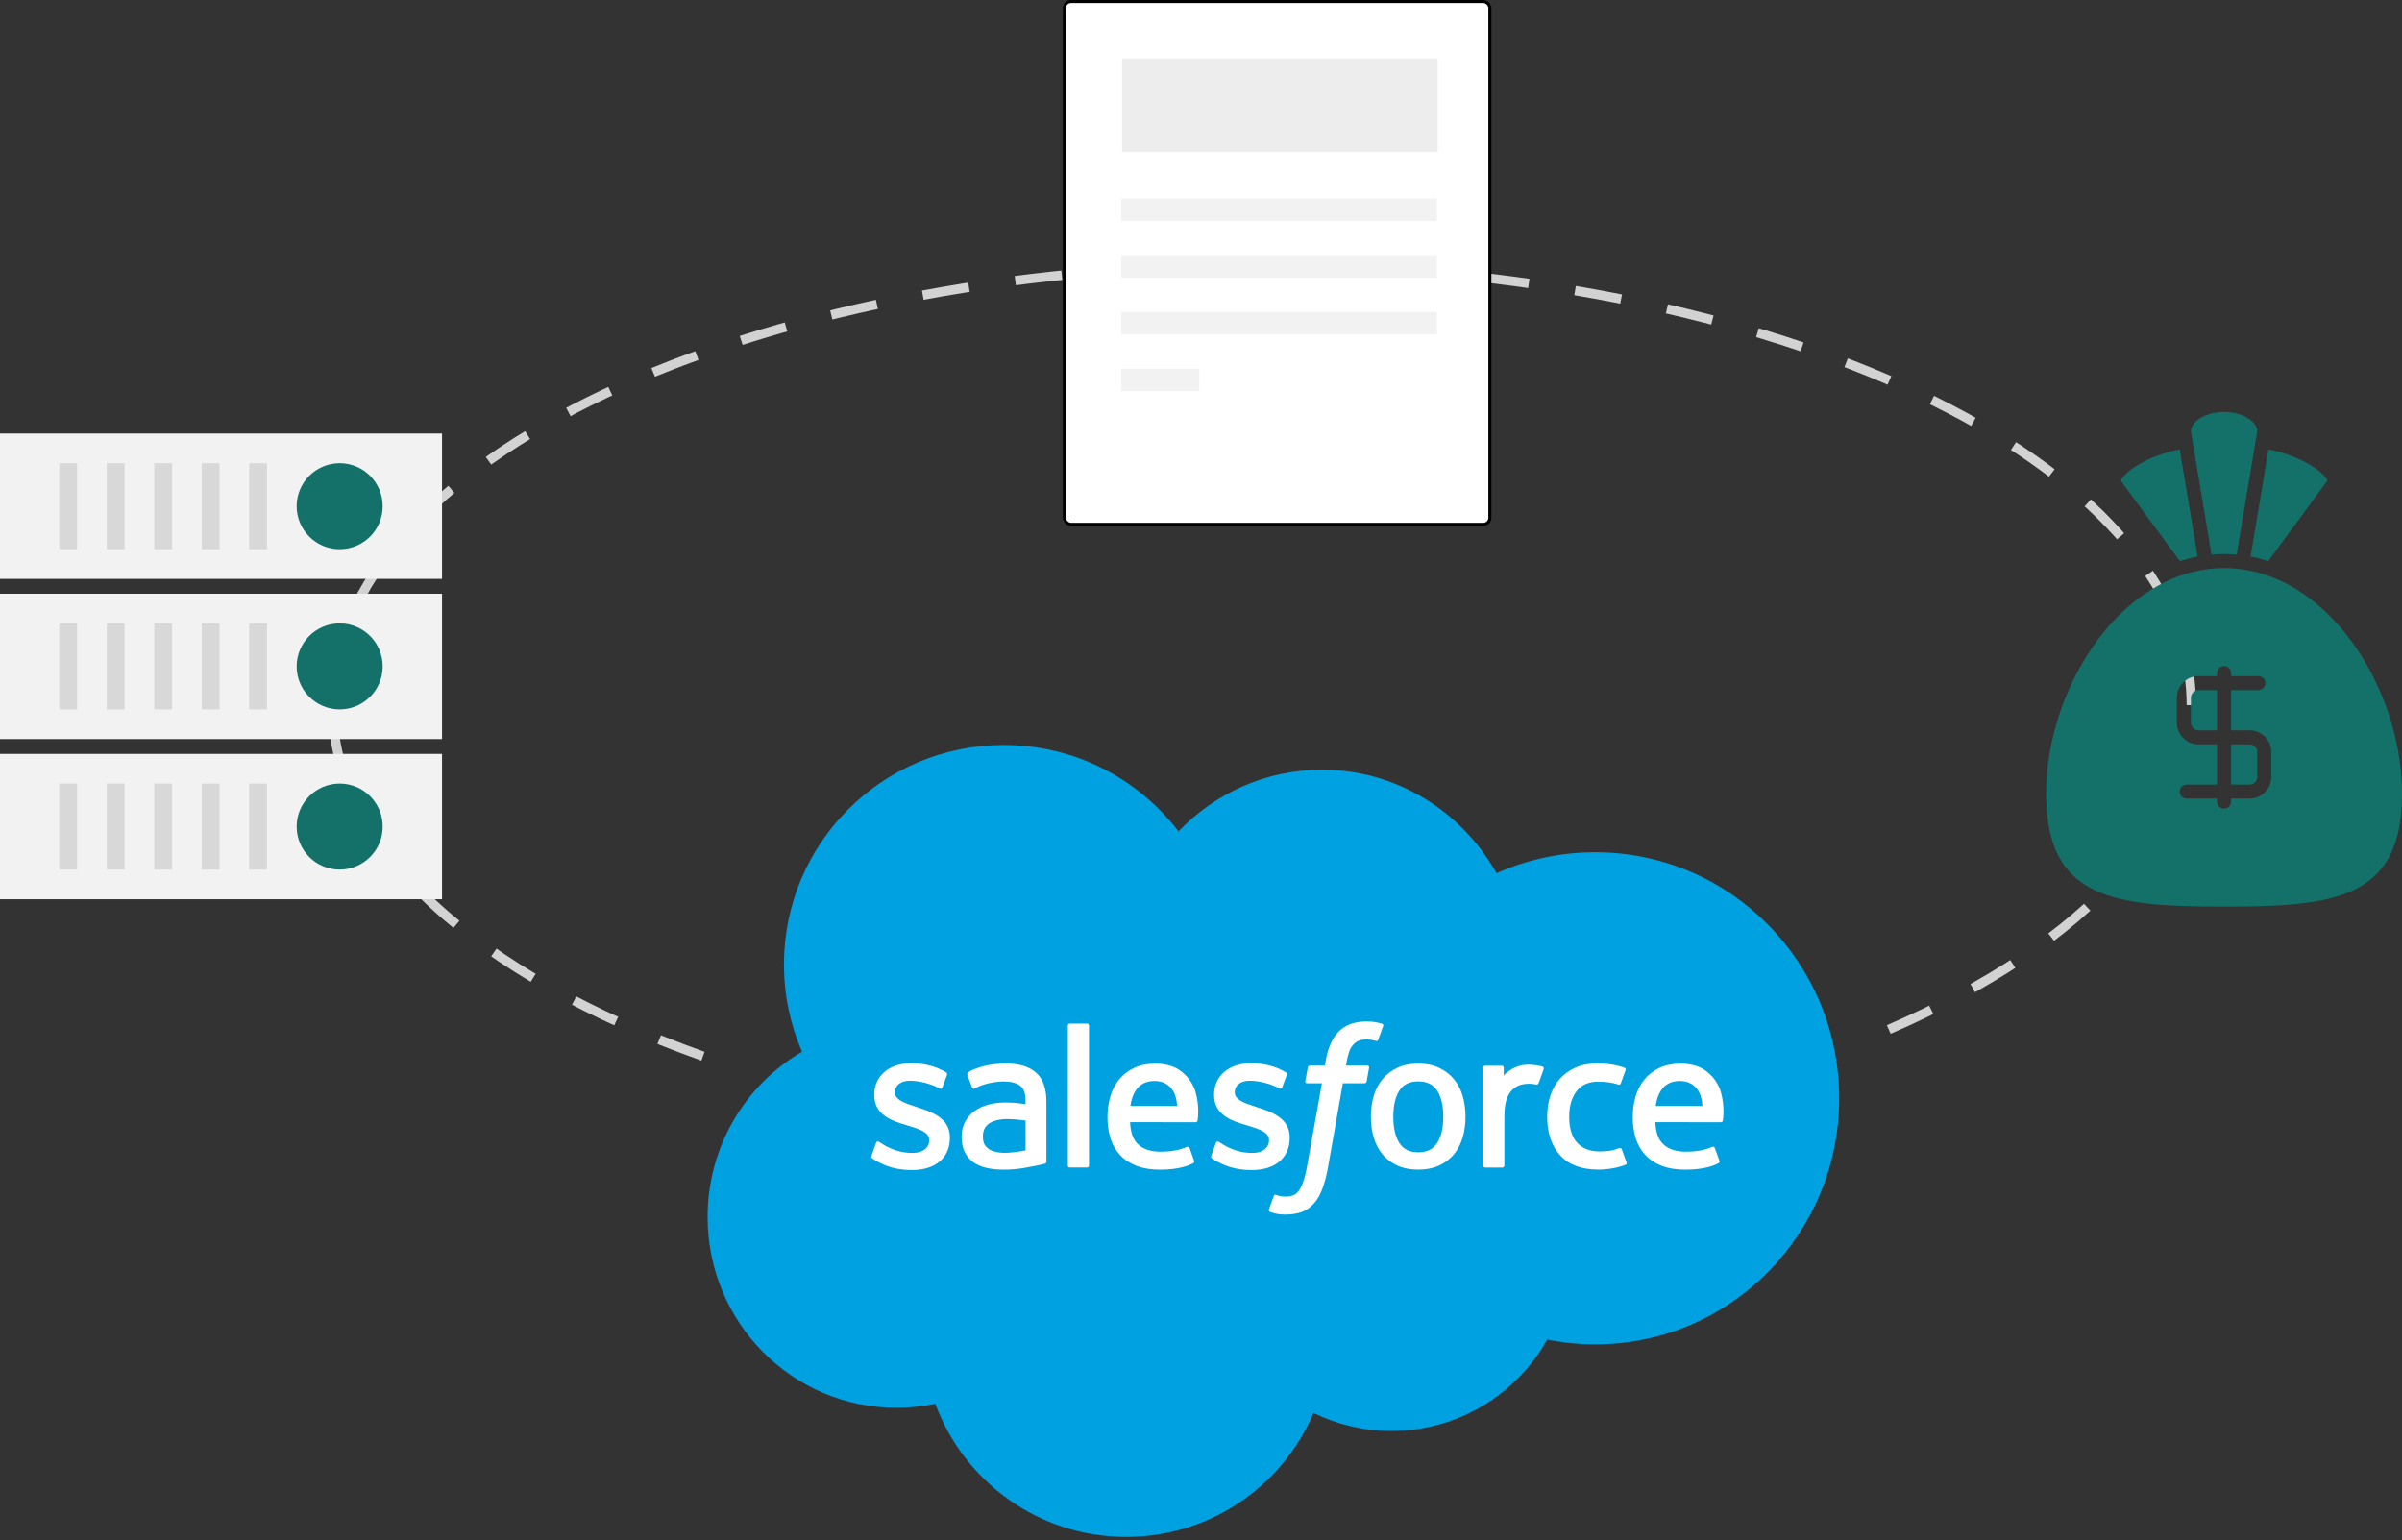 <?xml version="1.0" encoding="UTF-8"?>
<svg width="513px" height="329px" viewBox="0 0 513 329" version="1.1" xmlns="http://www.w3.org/2000/svg" xmlns:xlink="http://www.w3.org/1999/xlink">
    <rect x="0" y="0" width="513" height="329" fill="#333333" stroke="none"/>
    <title>Group 56</title>
    <g id="Page" stroke="none" stroke-width="1" fill="none" fill-rule="evenodd">
        <g id="Salesforce-Consulting-Service" transform="translate(-1172, -3434)">
            <g id="Group-56" transform="translate(1172, 3434)">
                <g id="Group-16">
                    <path d="M150.136,56.601 C102.073,73.745 71,100.987 71,131.664 C71,183.544 159.871,225.601 269.5,225.601 C379.129,225.601 468,183.544 468,131.664 C468,102.306 439.542,76.094 394.968,58.868" id="Path" stroke="#D2D2D2" stroke-width="2" stroke-dasharray="10" transform="translate(269.5, 141.101) scale(1, -1) translate(-269.5, -141.101) "></path>
                    <g id="Group-32" transform="translate(0, 92.6)">
                        <rect id="Rectangle" fill="#F2F2F2" fill-rule="nonzero" x="0" y="0" width="94.406" height="31.046"></rect>
                        <rect id="Rectangle-Copy-8" fill="#F2F2F2" fill-rule="nonzero" x="3.56408236e-12" y="34.214" width="94.406" height="31.046"></rect>
                        <rect id="Rectangle-Copy-11" fill="#F2F2F2" fill-rule="nonzero" x="3.56408236e-12" y="68.429" width="94.406" height="31.046"></rect>
                        <g id="Group-30" transform="translate(12.672, 6.336)">
                            <rect id="Rectangle" fill="#D8D8D8" x="0" y="0" width="3.802" height="18.374"></rect>
                            <rect id="Rectangle-Copy-12" fill="#D8D8D8" x="10.138" y="0" width="3.802" height="18.374"></rect>
                            <rect id="Rectangle-Copy-14" fill="#D8D8D8" x="20.275" y="0" width="3.802" height="18.374"></rect>
                            <rect id="Rectangle-Copy-16" fill="#D8D8D8" x="30.413" y="0" width="3.802" height="18.374"></rect>
                            <rect id="Rectangle-Copy-18" fill="#D8D8D8" x="40.55" y="0" width="3.802" height="18.374"></rect>
                            <circle id="Oval" fill="#14716A" cx="59.875" cy="9.187" r="9.187"></circle>
                        </g>
                        <g id="Group-30" transform="translate(12.672, 40.55)">
                            <rect id="Rectangle" fill="#D8D8D8" x="0" y="0" width="3.802" height="18.374"></rect>
                            <rect id="Rectangle-Copy-12" fill="#D8D8D8" x="10.138" y="0" width="3.802" height="18.374"></rect>
                            <rect id="Rectangle-Copy-14" fill="#D8D8D8" x="20.275" y="0" width="3.802" height="18.374"></rect>
                            <rect id="Rectangle-Copy-16" fill="#D8D8D8" x="30.413" y="0" width="3.802" height="18.374"></rect>
                            <rect id="Rectangle-Copy-18" fill="#D8D8D8" x="40.55" y="0" width="3.802" height="18.374"></rect>
                            <circle id="Oval" fill="#14716A" cx="59.875" cy="9.187" r="9.187"></circle>
                        </g>
                        <g id="Group-30" transform="translate(12.672, 74.765)">
                            <rect id="Rectangle" fill="#D8D8D8" x="0" y="0" width="3.802" height="18.374"></rect>
                            <rect id="Rectangle-Copy-12" fill="#D8D8D8" x="10.138" y="0" width="3.802" height="18.374"></rect>
                            <rect id="Rectangle-Copy-14" fill="#D8D8D8" x="20.275" y="0" width="3.802" height="18.374"></rect>
                            <rect id="Rectangle-Copy-16" fill="#D8D8D8" x="30.413" y="0" width="3.802" height="18.374"></rect>
                            <rect id="Rectangle-Copy-18" fill="#D8D8D8" x="40.55" y="0" width="3.802" height="18.374"></rect>
                            <circle id="Oval" fill="#14716A" cx="59.875" cy="9.187" r="9.187"></circle>
                        </g>
                    </g>
                    <g id="Group-23" transform="translate(227, 0)">
                        <rect id="Rectangle" stroke="#000000" stroke-width="0.65" fill="#FFFFFF" x="0.325" y="0.325" width="90.87" height="111.67" rx="1.398"></rect>
                        <g id="Group-11" transform="translate(12.48, 12.48)">
                            <rect id="Rectangle" fill="#F2F2F2" fill-rule="nonzero" x="-9.93168214e-13" y="29.935" width="67.412" height="4.783"></rect>
                            <rect id="Rectangle" fill="#EDEDED" x="0.166" y="0" width="67.392" height="19.968"></rect>
                            <rect id="Rectangle" fill="#F2F2F2" fill-rule="nonzero" x="-9.93168214e-13" y="42.049" width="67.412" height="4.783"></rect>
                            <rect id="Rectangle" fill="#F2F2F2" fill-rule="nonzero" x="-9.93168214e-13" y="54.163" width="67.412" height="4.783"></rect>
                            <rect id="Rectangle" fill="#F2F2F2" fill-rule="nonzero" x="0" y="66.277" width="16.64" height="4.783"></rect>
                        </g>
                    </g>
                    <g id="Group-15" transform="translate(437, 88)" fill="#14716A" fill-rule="nonzero">
                        <path d="M52.882,9.58 C51.075,8.847 49.207,8.306 47.481,7.997 L43.661,30.884 C44.942,31.127 46.2,31.449 47.434,31.847 L60.025,14.723 C60.083,14.135 58.069,11.684 52.882,9.58 Z" id="Path"></path>
                        <path d="M38.002,2.63788991e-13 C34.219,2.63788991e-13 31.015,1.863 30.913,4.094 L35.322,30.467 C36.207,30.389 37.098,30.336 38.002,30.336 C38.908,30.336 39.801,30.389 40.689,30.468 L45.091,4.094 C44.988,1.864 41.784,2.63788991e-13 38.002,2.63788991e-13 Z" id="Path"></path>
                        <path d="M43.46,70.991 L39.502,70.991 L39.502,79.578 L43.46,79.578 C44.355,79.578 45.083,78.85 45.083,77.955 L45.083,72.614 C45.083,71.719 44.355,70.991 43.46,70.991 Z" id="Path"></path>
                        <path d="M76.003,81.521 C76.003,62.283 64.376,41.121 47.631,35.051 C47.57,35.036 47.512,35.016 47.453,34.992 C44.452,33.926 41.291,33.336 38.002,33.336 C34.722,33.336 31.571,33.923 28.578,34.983 C28.502,35.015 28.427,35.04 28.349,35.059 C11.616,41.141 4.95603558e-13,62.292 4.95603558e-13,81.521 C4.95603558e-13,104.022 14.357,105.646 38.002,105.646 C61.646,105.646 76.003,104.022 76.003,81.521 Z M48.083,77.955 C48.083,80.504 46.009,82.578 43.46,82.578 L39.502,82.578 L39.502,83.213 C39.502,84.042 38.83,84.713 38.002,84.713 C37.173,84.713 36.502,84.042 36.502,83.213 L36.502,82.578 L30.013,82.578 C29.185,82.578 28.513,81.907 28.513,81.078 C28.513,80.25 29.185,79.578 30.013,79.578 L36.502,79.578 L36.502,70.991 L32.544,70.991 C29.994,70.991 27.92,68.917 27.92,66.368 L27.92,61.026 C27.92,58.477 29.994,56.403 32.544,56.403 L36.502,56.403 L36.502,55.768 C36.502,54.94 37.173,54.268 38.002,54.268 C38.83,54.268 39.502,54.94 39.502,55.768 L39.502,56.403 L45.329,56.403 C46.157,56.403 46.829,57.075 46.829,57.903 C46.829,58.731 46.157,59.403 45.329,59.403 L39.502,59.403 L39.502,67.991 L43.46,67.991 C46.009,67.991 48.083,70.065 48.083,72.614 L48.083,77.955 L48.083,77.955 Z" id="Shape"></path>
                    </g>
                    <path d="M469.35,118.883 L465.524,95.997 C463.799,96.306 461.93,96.846 460.121,97.58 C454.935,99.684 452.92,102.135 452.993,102.755 L465.57,119.847 C466.806,119.449 468.066,119.126 469.35,118.883 Z" id="Path" fill="#14716A" fill-rule="nonzero"></path>
                    <path d="M467.92,149.026 L467.92,154.368 C467.92,155.263 468.649,155.991 469.544,155.991 L473.502,155.991 L473.502,147.403 L469.544,147.403 C468.649,147.403 467.92,148.131 467.92,149.026 Z" id="Path" fill="#14716A" fill-rule="nonzero"></path>
                </g>
                <g id="salesforca-seeklogo.com" transform="translate(151, 159)" fill-rule="nonzero">
                    <path d="M100.693,150.832 C108.487,158.954 119.338,163.99 131.34,163.99 C147.293,163.99 161.212,155.094 168.624,141.888 C175.066,144.766 182.195,146.367 189.697,146.367 C218.471,146.367 241.799,122.836 241.799,93.811 C241.799,64.782 218.471,41.251 189.697,41.251 C186.186,41.251 182.753,41.602 179.434,42.273 C172.907,30.63 160.469,22.764 146.192,22.764 C140.215,22.764 134.562,24.144 129.529,26.599 C122.912,11.034 107.496,0.121 89.528,0.121 C70.817,0.121 54.87,11.96 48.749,28.565 C46.074,27.997 43.303,27.7 40.459,27.7 C18.181,27.7 0.121,45.947 0.121,68.459 C0.121,83.545 8.235,96.716 20.292,103.764 C17.81,109.475 16.429,115.779 16.429,122.406 C16.429,148.295 37.447,169.282 63.37,169.282 C78.591,169.282 92.117,162.045 100.693,150.832" id="Path" fill="#00A1E0" transform="translate(120.96, 84.701) scale(-1, 1) rotate(-180) translate(-120.96, -84.701) "></path>
                    <path d="M35.126,71.188 C34.974,70.792 35.181,70.709 35.229,70.64 C35.683,70.31 36.145,70.072 36.61,69.807 C39.075,68.499 41.402,68.117 43.836,68.117 C48.793,68.117 51.871,70.754 51.871,74.999 L51.871,75.081 C51.871,79.006 48.397,80.431 45.137,81.461 L44.714,81.598 C42.256,82.397 40.135,83.086 40.135,84.704 L40.135,84.79 C40.135,86.174 41.374,87.193 43.295,87.193 C45.43,87.193 47.964,86.484 49.595,85.582 C49.595,85.582 50.074,85.272 50.25,85.737 C50.346,85.984 51.172,88.208 51.258,88.449 C51.351,88.711 51.186,88.904 51.017,89.007 C49.155,90.14 46.58,90.914 43.915,90.914 L43.419,90.911 C38.882,90.911 35.714,88.171 35.714,84.242 L35.714,84.16 C35.714,80.018 39.209,78.676 42.483,77.739 L43.01,77.577 C45.395,76.844 47.451,76.214 47.451,74.534 L47.451,74.451 C47.451,72.916 46.115,71.773 43.96,71.773 C43.123,71.773 40.455,71.79 37.573,73.611 C37.226,73.815 37.023,73.963 36.754,74.124 C36.613,74.214 36.258,74.369 36.103,73.901 L35.126,71.188 L35.126,71.188 Z" id="Path" fill="#FFFFFF" transform="translate(43.471, 79.516) scale(-1, 1) rotate(-180) translate(-43.471, -79.516) "></path>
                    <path d="M107.701,71.188 C107.55,70.792 107.757,70.709 107.805,70.64 C108.259,70.31 108.72,70.072 109.185,69.807 C111.65,68.499 113.977,68.117 116.411,68.117 C121.369,68.117 124.447,70.754 124.447,74.999 L124.447,75.081 C124.447,79.006 120.973,80.431 117.713,81.461 L117.289,81.598 C114.831,82.397 112.711,83.086 112.711,84.704 L112.711,84.79 C112.711,86.174 113.95,87.193 115.871,87.193 C118.005,87.193 120.539,86.484 122.171,85.582 C122.171,85.582 122.65,85.272 122.825,85.737 C122.922,85.984 123.748,88.208 123.834,88.449 C123.927,88.711 123.762,88.904 123.593,89.007 C121.73,90.14 119.155,90.914 116.491,90.914 L115.995,90.911 C111.457,90.911 108.29,88.171 108.29,84.242 L108.29,84.16 C108.29,80.018 111.784,78.676 115.059,77.739 L115.585,77.577 C117.971,76.844 120.03,76.214 120.03,74.534 L120.03,74.451 C120.03,72.916 118.691,71.773 116.535,71.773 C115.699,71.773 113.031,71.79 110.149,73.611 C109.801,73.815 109.595,73.956 109.333,74.124 C109.244,74.183 108.824,74.345 108.679,73.901 L107.701,71.188 L107.701,71.188 Z" id="Path" fill="#FFFFFF" transform="translate(116.047, 79.516) scale(-1, 1) rotate(-180) translate(-116.047, -79.516) "></path>
                    <path d="M157.247,79.487 C157.247,77.088 156.799,75.198 155.918,73.862 C155.047,72.54 153.728,71.896 151.89,71.896 C150.048,71.896 148.736,72.537 147.879,73.862 C147.012,75.194 146.571,77.088 146.571,79.487 C146.571,81.884 147.012,83.77 147.879,85.092 C148.736,86.4 150.048,87.037 151.89,87.037 C153.728,87.037 155.047,86.4 155.921,85.092 C156.799,83.77 157.247,81.884 157.247,79.487 M161.385,83.935 C160.979,85.309 160.345,86.521 159.502,87.53 C158.658,88.542 157.591,89.354 156.324,89.946 C155.061,90.535 153.567,90.835 151.89,90.835 C150.21,90.835 148.716,90.535 147.452,89.946 C146.185,89.354 145.118,88.542 144.271,87.53 C143.431,86.517 142.798,85.306 142.388,83.935 C141.985,82.569 141.782,81.075 141.782,79.487 C141.782,77.9 141.985,76.403 142.388,75.039 C142.798,73.669 143.428,72.457 144.275,71.445 C145.118,70.433 146.189,69.624 147.452,69.049 C148.719,68.474 150.21,68.182 151.89,68.182 C153.567,68.182 155.057,68.474 156.324,69.049 C157.588,69.624 158.658,70.433 159.502,71.445 C160.345,72.454 160.979,73.666 161.385,75.039 C161.791,76.406 161.994,77.904 161.994,79.487 C161.994,81.071 161.791,82.569 161.385,83.935" id="Shape" fill="#FFFFFF" transform="translate(151.888, 79.508) scale(-1, 1) rotate(-180) translate(-151.888, -79.508) "></path>
                    <path d="M195.367,72.505 C195.229,72.908 194.84,72.757 194.84,72.757 C194.238,72.526 193.597,72.312 192.916,72.206 C192.224,72.099 191.463,72.044 190.647,72.044 C188.643,72.044 187.053,72.64 185.913,73.817 C184.77,74.994 184.13,76.898 184.137,79.473 C184.144,81.818 184.708,83.58 185.724,84.923 C186.733,86.259 188.268,86.944 190.316,86.944 C192.024,86.944 193.325,86.748 194.689,86.317 C194.689,86.317 195.016,86.176 195.171,86.603 C195.532,87.608 195.801,88.328 196.186,89.433 C196.296,89.746 196.028,89.881 195.932,89.918 C195.394,90.128 194.128,90.469 193.17,90.614 C192.275,90.752 191.229,90.824 190.065,90.824 C188.327,90.824 186.777,90.528 185.452,89.936 C184.13,89.347 183.008,88.535 182.119,87.522 C181.231,86.51 180.556,85.298 180.105,83.928 C179.658,82.561 179.431,81.06 179.431,79.473 C179.431,76.041 180.357,73.266 182.185,71.235 C184.016,69.197 186.767,68.161 190.354,68.161 C192.475,68.161 194.651,68.591 196.214,69.207 C196.214,69.207 196.513,69.352 196.383,69.699 L195.367,72.505 L195.367,72.505 Z" id="Path" fill="#FFFFFF" transform="translate(187.923, 79.492) scale(-1, 1) rotate(-180) translate(-187.923, -79.492) "></path>
                    <path d="M202.607,81.792 C202.803,83.124 203.172,84.233 203.74,85.097 C204.597,86.408 205.905,87.128 207.744,87.128 C209.582,87.128 210.797,86.405 211.668,85.097 C212.247,84.233 212.498,83.076 212.598,81.792 L202.607,81.792 L202.607,81.792 Z M216.54,84.721 C216.189,86.047 215.318,87.386 214.746,87.999 C213.844,88.97 212.963,89.648 212.088,90.027 C210.945,90.516 209.575,90.839 208.074,90.839 C206.325,90.839 204.738,90.546 203.451,89.941 C202.16,89.335 201.075,88.508 200.225,87.479 C199.375,86.453 198.734,85.231 198.328,83.844 C197.918,82.463 197.712,80.959 197.712,79.371 C197.712,77.757 197.925,76.252 198.349,74.899 C198.776,73.536 199.457,72.335 200.38,71.34 C201.299,70.338 202.483,69.553 203.902,69.005 C205.31,68.462 207.021,68.179 208.987,68.183 C213.032,68.196 215.163,69.098 216.041,69.584 C216.196,69.67 216.344,69.821 216.158,70.255 L215.242,72.82 C215.104,73.202 214.715,73.061 214.715,73.061 C213.713,72.689 212.288,72.021 208.966,72.028 C206.794,72.032 205.182,72.672 204.174,73.674 C203.137,74.7 202.631,76.208 202.542,78.335 L216.55,78.321 C216.55,78.321 216.919,78.328 216.956,78.686 C216.97,78.838 217.438,81.564 216.54,84.721 L216.54,84.721 Z" id="Shape" fill="#FFFFFF" transform="translate(207.401, 79.511) scale(-1, 1) rotate(-180) translate(-207.401, -79.511) "></path>
                    <path d="M90.42,81.792 C90.62,83.124 90.985,84.233 91.553,85.097 C92.41,86.408 93.719,87.128 95.557,87.128 C97.395,87.128 98.611,86.405 99.485,85.097 C100.06,84.233 100.311,83.076 100.411,81.792 L90.42,81.792 L90.42,81.792 Z M104.35,84.721 C103.998,86.047 103.131,87.386 102.559,87.999 C101.657,88.97 100.776,89.648 99.902,90.027 C98.759,90.516 97.388,90.839 95.887,90.839 C94.142,90.839 92.551,90.546 91.264,89.941 C89.973,89.335 88.888,88.508 88.038,87.479 C87.188,86.453 86.547,85.231 86.141,83.844 C85.735,82.463 85.525,80.959 85.525,79.371 C85.525,77.757 85.738,76.252 86.162,74.899 C86.589,73.536 87.27,72.335 88.193,71.34 C89.112,70.338 90.296,69.553 91.715,69.005 C93.123,68.462 94.834,68.179 96.8,68.183 C100.845,68.196 102.976,69.098 103.854,69.584 C104.009,69.67 104.157,69.821 103.971,70.255 L103.059,72.82 C102.917,73.202 102.528,73.061 102.528,73.061 C101.527,72.689 100.105,72.021 96.776,72.028 C94.607,72.032 92.996,72.672 91.987,73.674 C90.951,74.7 90.445,76.208 90.355,78.335 L104.363,78.321 C104.363,78.321 104.732,78.328 104.77,78.686 C104.783,78.838 105.252,81.564 104.35,84.721 L104.35,84.721 Z" id="Shape" fill="#FFFFFF" transform="translate(95.214, 79.511) scale(-1, 1) rotate(-180) translate(-95.214, -79.511) "></path>
                    <path d="M60.141,72.594 C59.594,73.031 59.518,73.141 59.332,73.423 C59.057,73.854 58.916,74.467 58.916,75.245 C58.916,76.477 59.322,77.362 60.166,77.957 C60.155,77.954 61.371,79.008 64.228,78.97 C66.235,78.942 68.029,78.646 68.029,78.646 L68.029,72.277 L68.032,72.277 C68.032,72.277 66.252,71.895 64.249,71.774 C61.398,71.602 60.131,72.597 60.141,72.594 M65.715,82.436 C65.147,82.478 64.41,82.502 63.529,82.502 C62.328,82.502 61.167,82.35 60.079,82.058 C58.985,81.765 58,81.307 57.153,80.701 C56.303,80.092 55.618,79.314 55.122,78.391 C54.626,77.469 54.375,76.381 54.375,75.162 C54.375,73.923 54.588,72.845 55.015,71.964 C55.442,71.079 56.058,70.342 56.843,69.774 C57.621,69.206 58.582,68.79 59.697,68.538 C60.796,68.287 62.042,68.16 63.405,68.16 C64.841,68.16 66.273,68.277 67.66,68.514 C69.034,68.748 70.721,69.089 71.189,69.196 C71.654,69.306 72.17,69.447 72.17,69.447 C72.518,69.533 72.49,69.905 72.49,69.905 L72.484,82.715 C72.484,85.525 71.733,87.607 70.256,88.898 C68.786,90.186 66.621,90.837 63.822,90.837 C62.772,90.837 61.081,90.692 60.069,90.489 C60.069,90.489 57.009,89.897 55.749,88.912 C55.749,88.912 55.473,88.74 55.625,88.354 L56.616,85.69 C56.74,85.346 57.074,85.463 57.074,85.463 C57.074,85.463 57.181,85.504 57.305,85.576 C60,87.043 63.409,86.998 63.409,86.998 C64.923,86.998 66.087,86.695 66.872,86.093 C67.636,85.507 68.025,84.623 68.025,82.757 L68.025,82.164 C66.82,82.337 65.715,82.436 65.715,82.436" id="Shape" fill="#FFFFFF" transform="translate(63.433, 79.498) scale(-1, 1) rotate(-180) translate(-63.433, -79.498) "></path>
                    <path d="M178.699,89.453 C178.805,89.769 178.582,89.921 178.489,89.955 C178.251,90.048 177.06,90.3 176.141,90.358 C174.382,90.465 173.404,90.169 172.529,89.776 C171.662,89.384 170.698,88.75 170.161,88.031 L170.161,89.735 C170.161,89.973 169.992,90.162 169.758,90.162 L166.167,90.162 C165.933,90.162 165.764,89.973 165.764,89.735 L165.764,68.841 C165.764,68.607 165.957,68.414 166.191,68.414 L169.872,68.414 C170.106,68.414 170.295,68.607 170.295,68.841 L170.295,79.28 C170.295,80.681 170.45,82.078 170.76,82.956 C171.063,83.824 171.476,84.519 171.985,85.019 C172.498,85.514 173.08,85.862 173.717,86.058 C174.368,86.258 175.087,86.323 175.597,86.323 C176.33,86.323 177.136,86.134 177.136,86.134 C177.404,86.103 177.556,86.268 177.645,86.513 C177.886,87.153 178.568,89.071 178.699,89.453" id="Path" fill="#FFFFFF" transform="translate(172.246, 79.397) scale(-1, 1) rotate(-180) translate(-172.246, -79.397) "></path>
                    <path d="M144.154,99.945 C143.706,100.082 143.3,100.175 142.77,100.275 C142.233,100.372 141.592,100.42 140.866,100.42 C138.332,100.42 136.335,99.704 134.934,98.292 C133.54,96.888 132.593,94.75 132.118,91.937 L131.946,90.99 L128.765,90.99 C128.765,90.99 128.379,91.004 128.297,90.584 L127.777,87.668 C127.739,87.393 127.86,87.217 128.231,87.217 L131.326,87.217 L128.187,69.687 C127.942,68.275 127.66,67.115 127.347,66.234 C127.04,65.366 126.741,64.715 126.369,64.24 C126.011,63.786 125.673,63.449 125.088,63.252 C124.606,63.091 124.048,63.015 123.439,63.015 C123.102,63.015 122.651,63.07 122.317,63.139 C121.986,63.204 121.811,63.276 121.559,63.383 C121.559,63.383 121.198,63.521 121.053,63.159 C120.94,62.86 120.113,60.591 120.014,60.312 C119.917,60.033 120.055,59.816 120.23,59.751 C120.644,59.606 120.95,59.51 121.511,59.376 C122.289,59.193 122.947,59.183 123.563,59.183 C124.851,59.183 126.028,59.365 127.002,59.717 C127.98,60.071 128.834,60.687 129.591,61.521 C130.407,62.423 130.92,63.366 131.409,64.657 C131.894,65.931 132.311,67.514 132.641,69.36 L135.798,87.217 L140.412,87.217 C140.412,87.217 140.801,87.203 140.88,87.627 L141.403,90.539 C141.438,90.818 141.321,90.99 140.945,90.99 L136.466,90.99 C136.49,91.09 136.694,92.667 137.206,94.151 C137.427,94.781 137.84,95.294 138.188,95.645 C138.532,95.989 138.928,96.233 139.362,96.375 C139.806,96.519 140.312,96.588 140.866,96.588 C141.286,96.588 141.703,96.54 142.016,96.474 C142.45,96.381 142.618,96.333 142.732,96.299 C143.19,96.161 143.252,96.295 143.341,96.516 L144.412,99.456 C144.522,99.773 144.25,99.907 144.154,99.945" id="Path" fill="#FFFFFF" transform="translate(132.21, 79.801) scale(-1, 1) rotate(-180) translate(-132.21, -79.801) "></path>
                    <path d="M81.574,60.058 C81.574,59.824 81.405,59.634 81.171,59.634 L77.457,59.634 C77.222,59.634 77.057,59.824 77.057,60.058 L77.057,89.954 C77.057,90.188 77.222,90.378 77.457,90.378 L81.171,90.378 C81.405,90.378 81.574,90.188 81.574,89.954 L81.574,60.058 L81.574,60.058 Z" id="Path" fill="#FFFFFF" transform="translate(79.316, 75.006) scale(-1, 1) rotate(-180) translate(-79.316, -75.006) "></path>
                </g>
            </g>
        </g>
    </g>
</svg>